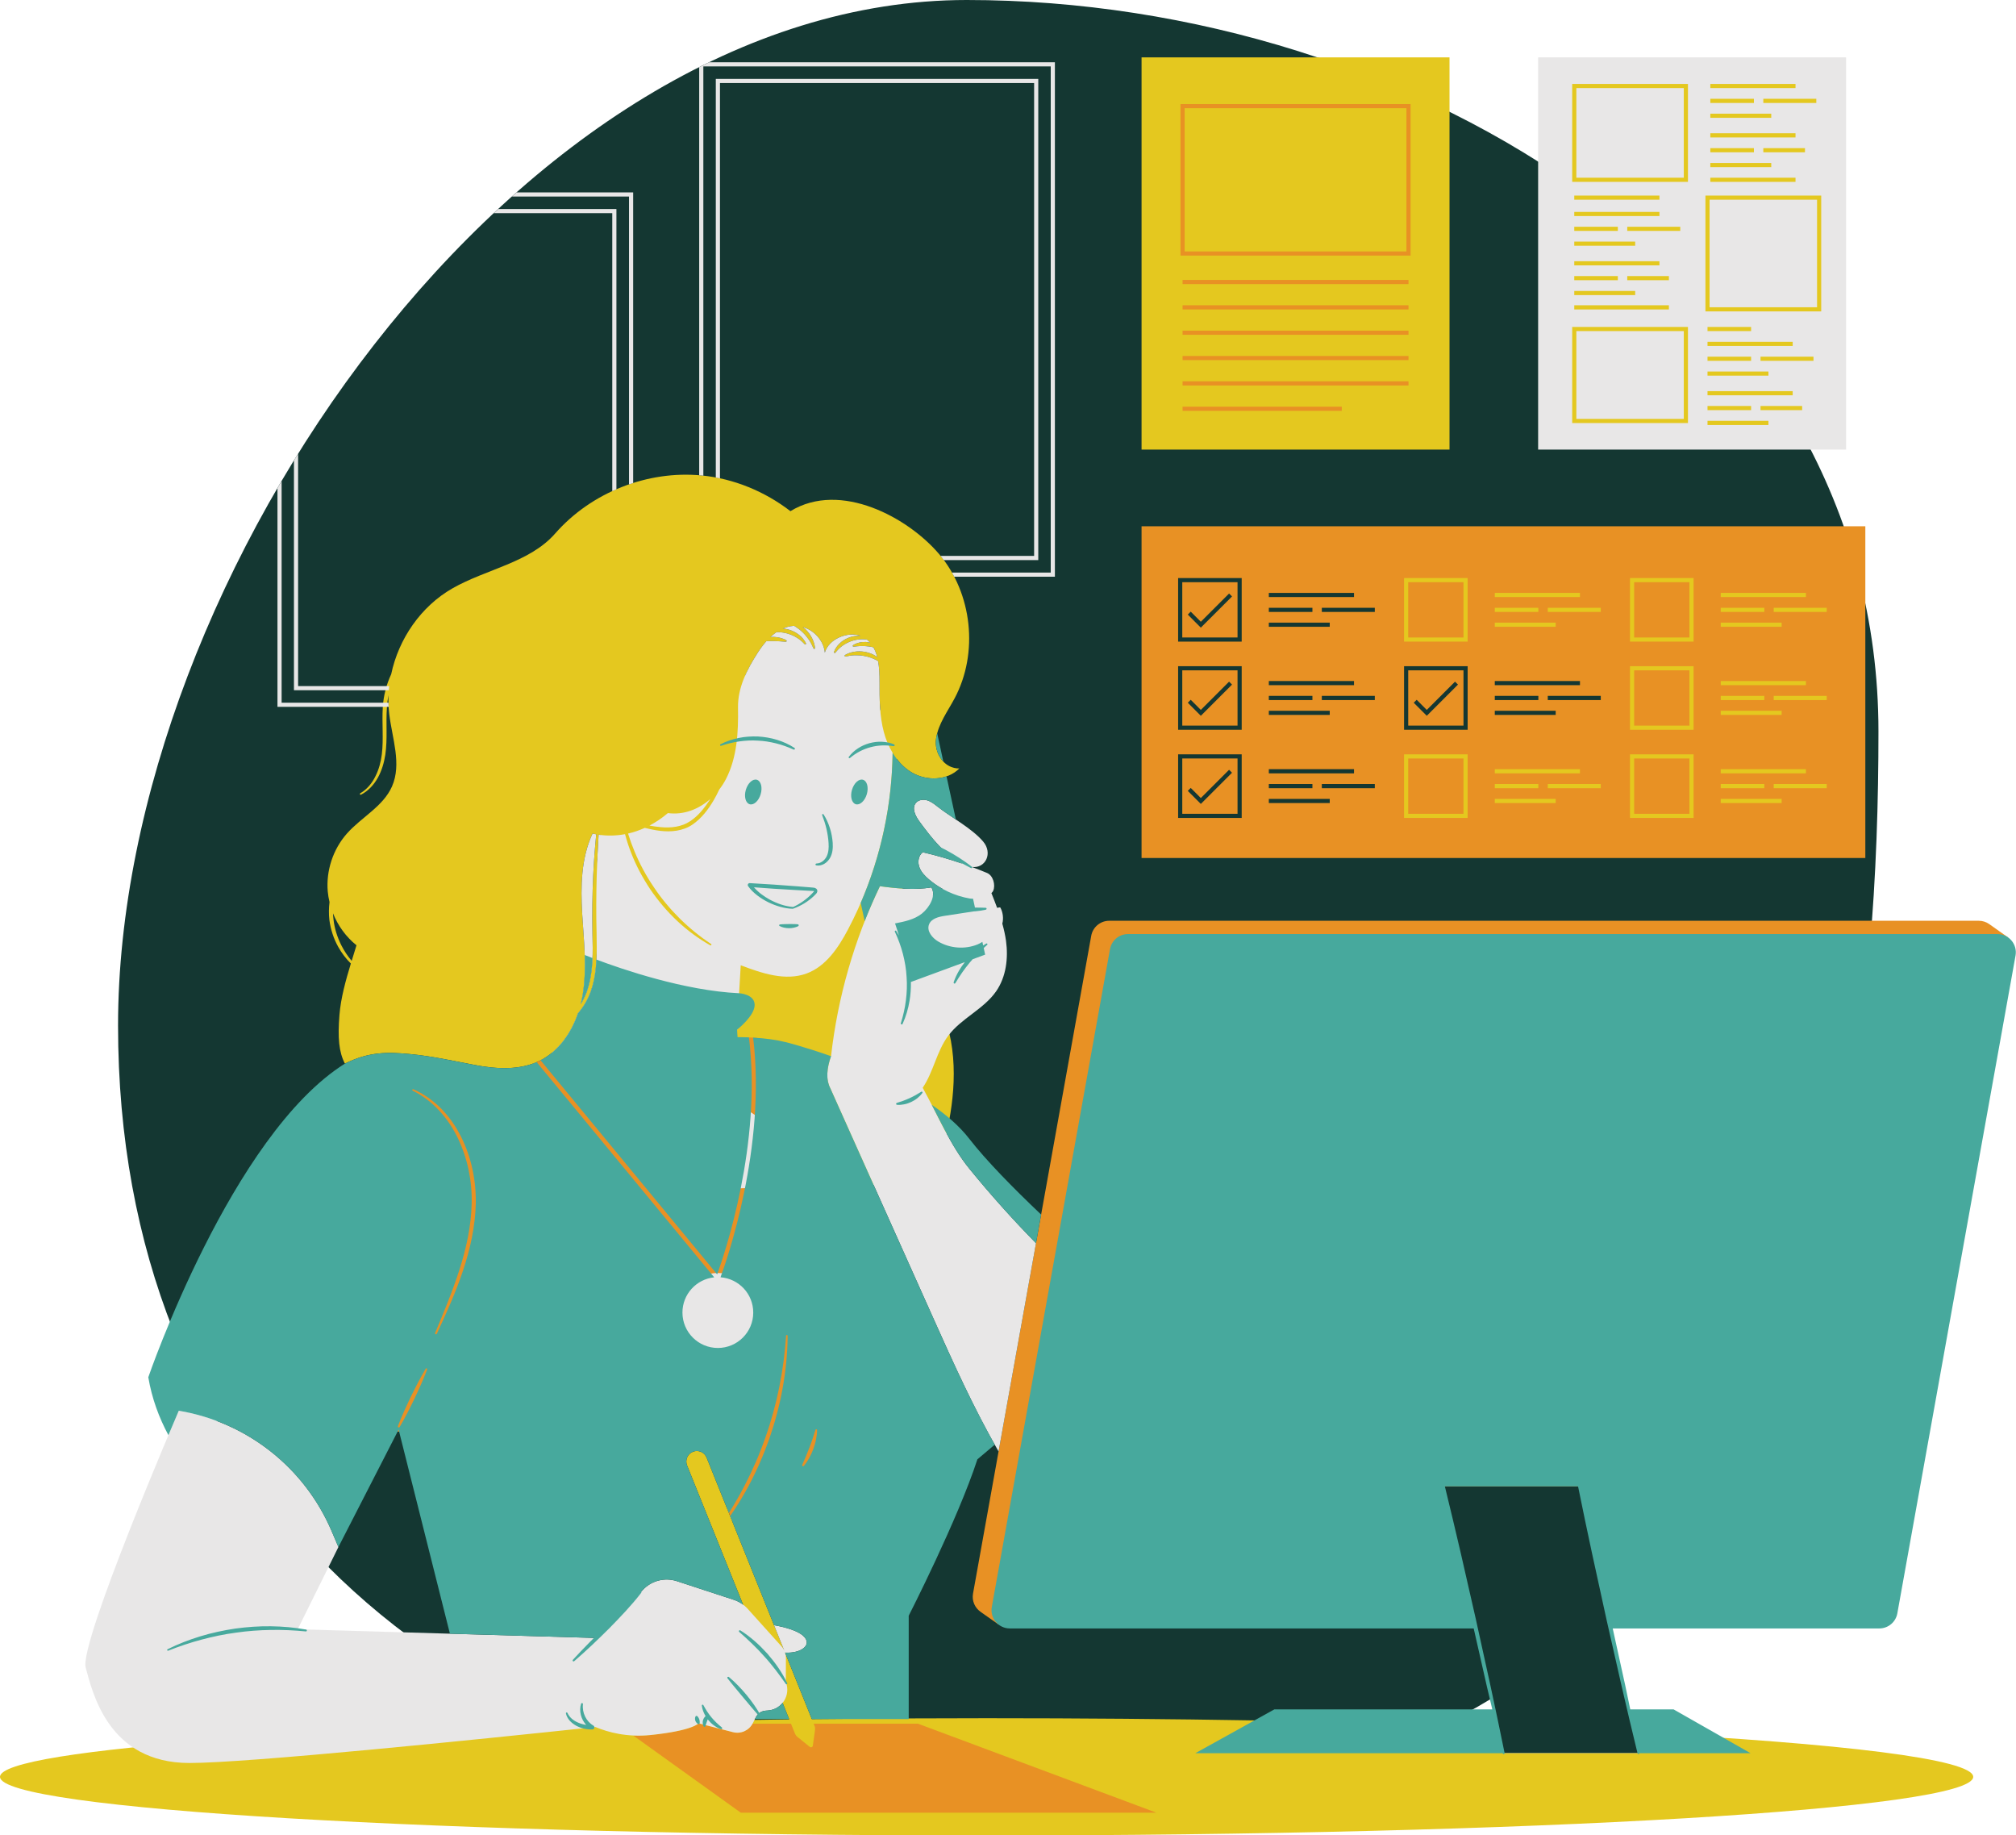 <?xml version="1.0" encoding="UTF-8" standalone="no"?><svg xmlns="http://www.w3.org/2000/svg" xmlns:xlink="http://www.w3.org/1999/xlink" fill="#000000" height="441.7" preserveAspectRatio="xMidYMid meet" version="1" viewBox="0.0 0.0 485.3 441.7" width="485.3" zoomAndPan="magnify"><defs><clipPath id="a"><path d="M 0 13 L 475 13 L 475 441.738 L 0 441.738 Z M 0 13"/></clipPath><clipPath id="b"><path d="M 35 176 L 485.262 176 L 485.262 423 L 35 423 Z M 35 176"/></clipPath></defs><g><g id="change1_1"><path d="M 386.73 387.508 L 394.426 421.938 L 361.969 421.938 L 359.031 408.789 C 323.945 430.047 275.887 440.871 210.145 434.367 C 102.715 423.738 28.418 354.766 28.418 246.812 C 28.418 138.855 124.77 0 232.723 0 C 340.68 0 452.191 68.113 452.191 176.066 C 452.191 242.258 443.855 332.559 386.73 387.508" fill="#143732"/></g><g clip-path="url(#a)" id="change2_1"><path d="M 80.164 219.805 C 80.184 220.305 80.219 220.809 80.285 221.305 C 80.523 223.457 81.195 225.551 82.164 227.492 C 82.84 228.836 83.684 230.094 84.656 231.254 C 85.047 229.98 85.441 228.723 85.816 227.496 C 83.301 225.484 81.355 222.793 80.164 219.805 Z M 140.254 239.492 C 140.129 240.227 139.969 240.961 139.785 241.688 C 140.449 240.609 140.996 239.457 141.398 238.254 C 142.832 233.906 142.73 229.211 142.617 224.574 C 142.547 219.914 142.574 215.242 142.805 210.582 C 142.957 207.312 143.203 204.047 143.527 200.789 C 143.23 200.738 142.934 200.684 142.637 200.617 C 139.871 206.555 139.766 213.359 140.148 219.895 C 140.531 226.434 141.348 233.035 140.254 239.492 Z M 144.098 200.887 C 143.957 203.234 143.844 205.582 143.75 207.93 C 143.949 205.574 144.223 203.234 144.578 200.938 C 144.418 200.918 144.258 200.91 144.098 200.887 Z M 182.473 156.98 C 181.293 158.801 180.199 160.703 179.344 162.684 C 188.109 162.473 198.844 164.938 211.914 170.961 C 211.727 168.676 211.723 166.367 211.727 164.074 C 211.73 162.453 211.676 160.723 211.379 159.098 C 210.93 158.844 210.473 158.609 210 158.426 C 209.32 158.168 208.625 157.961 207.91 157.848 C 207.199 157.719 206.473 157.68 205.746 157.695 C 205.016 157.719 204.285 157.832 203.551 157.996 C 203.445 158.023 203.344 157.957 203.316 157.855 C 203.301 157.77 203.34 157.688 203.406 157.645 C 204.09 157.234 204.867 156.984 205.66 156.855 C 206.457 156.719 207.277 156.738 208.074 156.859 C 208.871 156.996 209.656 157.238 210.367 157.621 C 210.648 157.77 210.91 157.945 211.168 158.129 C 210.949 157.293 210.652 156.504 210.246 155.785 C 210.098 155.75 209.945 155.715 209.797 155.688 C 209.324 155.605 208.855 155.531 208.383 155.504 C 207.91 155.465 207.438 155.473 206.957 155.488 C 206.477 155.508 205.996 155.57 205.492 155.633 C 205.387 155.645 205.285 155.57 205.273 155.465 C 205.262 155.387 205.301 155.316 205.355 155.273 C 205.801 154.973 206.309 154.777 206.836 154.652 C 207.359 154.52 207.906 154.484 208.445 154.508 C 208.793 154.531 209.137 154.594 209.473 154.676 C 209.242 154.406 208.984 154.152 208.703 153.918 C 208.004 153.832 207.309 153.812 206.629 153.902 C 205.91 154 205.207 154.172 204.543 154.449 C 203.871 154.715 203.246 155.082 202.66 155.512 C 202.078 155.949 201.562 156.477 201.102 157.074 C 201.035 157.16 200.914 157.176 200.828 157.113 C 200.762 157.062 200.738 156.969 200.766 156.891 C 201.324 155.363 202.652 154.156 204.16 153.527 C 204.926 153.215 205.742 153.023 206.566 153.02 C 206.777 153.016 206.984 153.023 207.191 153.039 C 204.008 151.891 199.461 153.812 198.555 157.07 C 198.289 154.18 195.992 151.688 193.238 150.891 C 193.465 151.07 193.695 151.246 193.906 151.449 C 194.52 152.059 195.051 152.75 195.441 153.516 C 195.836 154.281 196.113 155.105 196.199 155.949 C 196.207 156.055 196.133 156.148 196.023 156.16 C 195.938 156.168 195.859 156.117 195.828 156.043 C 195.516 155.297 195.152 154.594 194.715 153.945 C 194.27 153.305 193.777 152.699 193.211 152.164 C 192.656 151.625 192.035 151.156 191.375 150.738 C 191.312 150.699 191.246 150.668 191.184 150.633 C 191.086 150.637 190.988 150.633 190.891 150.641 C 190.035 150.711 189.227 150.934 188.461 151.27 C 189.004 151.316 189.543 151.422 190.062 151.582 C 191.727 152.113 193.25 153.262 194.016 154.816 C 194.062 154.91 194.023 155.027 193.93 155.074 C 193.852 155.113 193.758 155.09 193.699 155.031 C 193.148 154.434 192.547 153.918 191.883 153.504 C 191.215 153.094 190.508 152.758 189.762 152.535 C 189.023 152.301 188.25 152.176 187.473 152.137 C 187.277 152.129 187.086 152.148 186.891 152.156 C 186.391 152.5 185.91 152.887 185.457 153.312 C 185.73 153.289 186.004 153.281 186.273 153.285 C 186.797 153.309 187.32 153.367 187.82 153.508 C 188.324 153.637 188.816 153.816 189.27 154.086 C 189.359 154.141 189.391 154.262 189.336 154.355 C 189.297 154.422 189.227 154.453 189.152 154.449 L 187.688 154.34 C 187.203 154.316 186.73 154.285 186.254 154.285 C 185.777 154.273 185.301 154.289 184.82 154.297 L 184.484 154.312 C 183.738 155.148 183.066 156.059 182.473 156.98 Z M 78.898 214.547 C 78.469 209.535 80.176 204.375 83.512 200.609 C 87.008 196.664 92.234 194.098 94.363 189.273 C 96.75 183.859 94.395 177.68 93.695 171.805 C 93.516 170.305 93.465 168.793 93.523 167.289 C 93.328 168.27 93.195 169.262 93.141 170.266 C 92.859 173.988 93.32 177.812 92.75 181.66 C 92.457 183.57 91.898 185.457 90.961 187.168 C 90.016 188.863 88.641 190.367 86.902 191.254 C 86.809 191.305 86.691 191.266 86.645 191.172 C 86.598 191.082 86.633 190.969 86.719 190.918 C 88.332 189.984 89.551 188.504 90.363 186.852 C 91.199 185.203 91.688 183.383 91.914 181.543 C 92.367 177.844 91.914 174.047 92.145 170.199 C 92.316 167.469 93.004 164.758 94.164 162.273 C 95.957 153.746 101.328 145.93 108.918 141.598 C 117.059 136.949 127.473 135.438 133.652 128.387 C 142.309 118.512 155.859 113.152 168.93 114.43 C 176.672 115.188 184.117 118.277 190.277 123.02 C 202.348 115.641 218.656 124.605 226.07 133.352 C 234.059 142.77 235.609 157.137 229.812 168.039 C 228.129 171.215 225.844 174.219 225.336 177.777 C 224.824 181.336 227.34 185.012 230.934 184.941 C 228.074 187.848 223.148 188.008 219.613 185.98 C 218.141 185.137 216.902 183.973 215.867 182.633 C 215.543 197.371 216.164 225.34 224.625 239.039 C 236.43 258.152 223.488 285.977 223.488 285.977 C 223.488 285.977 160.781 284.953 150.516 262.223 C 147.664 255.906 144.637 242.785 143.652 228.086 C 143.645 231.598 143.418 235.148 142.234 238.543 C 141.535 240.492 140.484 242.312 139.129 243.879 C 137.465 248.719 134.41 253.082 129.879 255.305 C 125.137 257.629 119.535 257.301 114.348 256.316 C 109.164 255.332 104.016 254.18 98.758 253.684 C 93.141 253.152 88.82 253.113 83.023 255.973 C 81.582 253.184 81.273 249.809 81.715 244.262 C 82.039 240.203 83.219 235.957 84.461 231.887 C 83.266 230.715 82.242 229.359 81.422 227.887 C 80.309 225.902 79.598 223.691 79.293 221.426 C 79.129 219.984 79.152 218.527 79.324 217.094 C 79.129 216.254 78.973 215.406 78.898 214.547 Z M 410.039 77.684 L 410.039 80.684 L 422.531 80.684 L 422.531 77.684 Z M 410.039 103.285 L 426.703 103.285 L 426.703 100.285 L 410.039 100.285 Z M 422.797 99.707 L 434.82 99.707 L 434.82 96.707 L 422.797 96.707 Z M 410.039 99.707 L 422.531 99.707 L 422.531 96.707 L 410.039 96.707 Z M 410.039 96.133 L 432.543 96.133 L 432.543 93.133 L 410.039 93.133 Z M 410.039 91.414 L 426.703 91.414 L 426.703 88.414 L 410.039 88.414 Z M 437.551 84.84 L 422.797 84.84 L 422.797 87.84 L 437.551 87.84 Z M 410.039 87.84 L 422.531 87.84 L 422.531 84.84 L 410.039 84.84 Z M 410.039 84.262 L 432.543 84.262 L 432.543 81.262 L 410.039 81.262 Z M 377.965 75.473 L 402.746 75.473 L 402.746 72.473 L 377.965 72.473 Z M 400.469 46.07 L 377.965 46.07 L 377.965 49.07 L 400.469 49.07 Z M 377.965 72.02 L 394.629 72.02 L 394.629 69.02 L 377.965 69.02 Z M 402.746 65.441 L 390.719 65.441 L 390.719 68.441 L 402.746 68.441 Z M 377.965 68.441 L 390.453 68.441 L 390.453 65.441 L 377.965 65.441 Z M 377.965 64.863 L 400.469 64.863 L 400.469 61.863 L 377.965 61.863 Z M 377.965 60.148 L 394.629 60.148 L 394.629 57.148 L 377.965 57.148 Z M 405.477 53.57 L 390.719 53.57 L 390.719 56.57 L 405.477 56.57 Z M 377.965 56.57 L 390.453 56.57 L 390.453 53.57 L 377.965 53.57 Z M 377.965 52.996 L 400.469 52.996 L 400.469 49.996 L 377.965 49.996 Z M 433.223 41.773 L 410.719 41.773 L 410.719 44.773 L 433.223 44.773 Z M 427.383 38.227 L 410.719 38.227 L 410.719 41.227 L 427.383 41.227 Z M 423.473 37.648 L 435.5 37.648 L 435.5 34.648 L 423.473 34.648 Z M 423.211 34.648 L 410.719 34.648 L 410.719 37.648 L 423.211 37.648 Z M 433.223 31.074 L 410.719 31.074 L 410.719 34.074 L 433.223 34.074 Z M 427.383 26.355 L 410.719 26.355 L 410.719 29.355 L 427.383 29.355 Z M 423.473 25.777 L 438.23 25.777 L 438.23 22.777 L 423.473 22.777 Z M 423.211 22.777 L 410.719 22.777 L 410.719 25.777 L 423.211 25.777 Z M 433.223 19.203 L 410.719 19.203 L 410.719 22.203 L 433.223 22.203 Z M 436.41 49.07 L 412.539 49.07 L 412.539 72.941 L 436.41 72.941 Z M 439.41 75.941 L 409.539 75.941 L 409.539 46.07 L 439.41 46.07 Z M 404.332 80.684 L 380.465 80.684 L 380.465 99.812 L 404.332 99.812 Z M 407.332 102.812 L 377.465 102.812 L 377.465 77.684 L 407.332 77.684 Z M 404.332 22.203 L 380.465 22.203 L 380.465 41.773 L 404.332 41.773 Z M 407.332 44.773 L 377.465 44.773 L 377.465 19.203 L 407.332 19.203 Z M 429.887 191.27 L 413.223 191.27 L 413.223 194.27 L 429.887 194.27 Z M 440.734 187.691 L 425.977 187.691 L 425.977 190.691 L 440.734 190.691 Z M 413.223 190.691 L 425.711 190.691 L 425.711 187.691 L 413.223 187.691 Z M 435.727 184.117 L 413.223 184.117 L 413.223 187.117 L 435.727 187.117 Z M 413.223 173.059 L 429.887 173.059 L 429.887 170.059 L 413.223 170.059 Z M 440.734 166.48 L 425.977 166.48 L 425.977 169.48 L 440.734 169.48 Z M 413.223 169.48 L 425.711 169.48 L 425.711 166.48 L 413.223 166.48 Z M 435.727 162.902 L 413.223 162.902 L 413.223 165.902 L 435.727 165.902 Z M 413.223 151.844 L 429.887 151.844 L 429.887 148.844 L 413.223 148.844 Z M 440.734 145.27 L 425.977 145.27 L 425.977 148.27 L 440.734 148.27 Z M 413.223 148.27 L 425.711 148.27 L 425.711 145.27 L 413.223 145.27 Z M 435.727 141.691 L 413.223 141.691 L 413.223 144.691 L 435.727 144.691 Z M 394.383 194.848 L 405.688 194.848 L 405.688 183.539 L 394.383 183.539 Z M 391.383 180.539 L 408.688 180.539 L 408.688 197.848 L 391.383 197.848 Z M 405.688 162.328 L 394.383 162.328 L 394.383 173.633 L 405.688 173.633 Z M 408.688 176.633 L 391.383 176.633 L 391.383 159.328 L 408.688 159.328 Z M 405.688 141.117 L 394.383 141.117 L 394.383 152.422 L 405.688 152.422 Z M 408.688 155.422 L 391.383 155.422 L 391.383 138.117 L 408.688 138.117 Z M 375.492 191.27 L 358.832 191.27 L 358.832 194.27 L 375.492 194.27 Z M 371.586 190.691 L 386.344 190.691 L 386.344 187.691 L 371.586 187.691 Z M 371.32 187.691 L 358.832 187.691 L 358.832 190.691 L 371.32 190.691 Z M 381.336 184.117 L 358.832 184.117 L 358.832 187.117 L 381.336 187.117 Z M 375.492 148.844 L 358.832 148.844 L 358.832 151.844 L 375.492 151.844 Z M 371.586 148.27 L 386.344 148.27 L 386.344 145.27 L 371.586 145.27 Z M 371.32 145.27 L 358.832 145.27 L 358.832 148.27 L 371.32 148.27 Z M 381.336 141.691 L 358.832 141.691 L 358.832 144.691 L 381.336 144.691 Z M 339.992 194.848 L 351.297 194.848 L 351.297 183.539 L 339.992 183.539 Z M 336.992 180.539 L 354.297 180.539 L 354.297 197.848 L 336.992 197.848 Z M 351.297 141.117 L 339.992 141.117 L 339.992 152.422 L 351.297 152.422 Z M 354.297 155.422 L 336.992 155.422 L 336.992 138.117 L 354.297 138.117 Z M 348.934 13.809 L 274.801 13.809 L 274.801 108.207 L 348.934 108.207 Z M 475 427.629 C 475 435.422 368.668 441.738 237.5 441.738 C 106.332 441.738 0 435.422 0 427.629 C 0 420.801 81.59 415.105 189.988 413.797 L 165.391 352.672 C 164.875 351.371 165.512 349.898 166.812 349.383 C 168.113 348.867 169.586 349.504 170.102 350.805 L 195.426 413.734 C 209.082 413.59 223.141 413.516 237.5 413.516 C 282.543 413.516 324.656 414.262 360.543 415.555 L 361.969 421.938 L 394.426 421.938 L 393.316 416.977 C 443.359 419.562 475 423.375 475 427.629" fill="#e4c81f"/></g><g id="change3_1"><path d="M 284.672 98.871 L 323 98.871 L 323 97.871 L 284.672 97.871 Z M 339.062 91.773 L 284.672 91.773 L 284.672 92.773 L 339.062 92.773 Z M 339.062 85.672 L 284.672 85.672 L 284.672 86.672 L 339.062 86.672 Z M 339.062 79.574 L 284.672 79.574 L 284.672 80.574 L 339.062 80.574 Z M 339.062 73.473 L 284.672 73.473 L 284.672 74.473 L 339.062 74.473 Z M 339.062 67.371 L 284.672 67.371 L 284.672 68.371 L 339.062 68.371 Z M 338.562 26.039 L 285.172 26.039 L 285.172 60.508 L 338.562 60.508 Z M 339.562 61.508 L 284.172 61.508 L 284.172 25.039 L 339.562 25.039 Z M 352.297 140.117 L 338.992 140.117 L 338.992 153.422 L 352.297 153.422 Z M 296.578 164.758 L 295.871 164.051 L 289.07 170.852 L 286.637 168.414 L 285.93 169.121 L 289.07 172.266 Z M 297.906 174.633 L 284.602 174.633 L 284.602 161.328 L 297.906 161.328 Z M 439.734 146.27 L 426.977 146.27 L 426.977 147.27 L 439.734 147.27 Z M 439.734 167.48 L 426.977 167.48 L 426.977 168.48 L 439.734 168.48 Z M 439.734 188.691 L 426.977 188.691 L 426.977 189.691 L 439.734 189.691 Z M 428.887 192.27 L 414.223 192.27 L 414.223 193.27 L 428.887 193.27 Z M 407.688 139.117 L 392.383 139.117 L 392.383 154.422 L 407.688 154.422 Z M 407.688 160.328 L 392.383 160.328 L 392.383 175.633 L 407.688 175.633 Z M 407.688 181.539 L 392.383 181.539 L 392.383 196.848 L 407.688 196.848 Z M 385.344 146.27 L 372.586 146.27 L 372.586 147.27 L 385.344 147.27 Z M 385.344 167.48 L 372.586 167.48 L 372.586 168.48 L 385.344 168.48 Z M 385.344 188.691 L 372.586 188.691 L 372.586 189.691 L 385.344 189.691 Z M 374.492 192.27 L 359.832 192.27 L 359.832 193.27 L 374.492 193.27 Z M 353.297 139.117 L 337.992 139.117 L 337.992 154.422 L 353.297 154.422 Z M 353.297 160.328 L 337.992 160.328 L 337.992 175.633 L 353.297 175.633 Z M 353.297 181.539 L 337.992 181.539 L 337.992 196.848 L 353.297 196.848 Z M 330.949 146.27 L 318.195 146.27 L 318.195 147.27 L 330.949 147.27 Z M 330.949 167.48 L 318.195 167.48 L 318.195 168.48 L 330.949 168.48 Z M 330.949 188.691 L 318.195 188.691 L 318.195 189.691 L 330.949 189.691 Z M 320.102 192.27 L 305.438 192.27 L 305.438 193.27 L 320.102 193.27 Z M 298.906 139.117 L 283.602 139.117 L 283.602 154.422 L 298.906 154.422 Z M 298.906 160.328 L 283.602 160.328 L 283.602 175.633 L 298.906 175.633 Z M 298.906 181.539 L 283.602 181.539 L 283.602 196.848 L 298.906 196.848 Z M 305.438 189.691 L 315.93 189.691 L 315.93 188.691 L 305.438 188.691 Z M 305.438 186.117 L 325.945 186.117 L 325.945 185.117 L 305.438 185.117 Z M 305.438 172.059 L 320.102 172.059 L 320.102 171.059 L 305.438 171.059 Z M 305.438 168.48 L 315.93 168.48 L 315.93 167.48 L 305.438 167.48 Z M 305.438 164.902 L 325.945 164.902 L 325.945 163.902 L 305.438 163.902 Z M 305.438 150.844 L 320.102 150.844 L 320.102 149.844 L 305.438 149.844 Z M 305.438 147.27 L 315.93 147.27 L 315.93 146.27 L 305.438 146.27 Z M 305.438 143.691 L 325.945 143.691 L 325.945 142.691 L 305.438 142.691 Z M 359.832 189.691 L 370.32 189.691 L 370.32 188.691 L 359.832 188.691 Z M 359.832 186.117 L 380.336 186.117 L 380.336 185.117 L 359.832 185.117 Z M 359.832 172.059 L 374.492 172.059 L 374.492 171.059 L 359.832 171.059 Z M 359.832 168.48 L 370.32 168.48 L 370.32 167.48 L 359.832 167.48 Z M 359.832 164.902 L 380.336 164.902 L 380.336 163.902 L 359.832 163.902 Z M 359.832 150.844 L 374.492 150.844 L 374.492 149.844 L 359.832 149.844 Z M 359.832 147.27 L 370.32 147.27 L 370.32 146.27 L 359.832 146.27 Z M 359.832 143.691 L 380.336 143.691 L 380.336 142.691 L 359.832 142.691 Z M 414.223 189.691 L 424.711 189.691 L 424.711 188.691 L 414.223 188.691 Z M 414.223 186.117 L 434.727 186.117 L 434.727 185.117 L 414.223 185.117 Z M 414.223 172.059 L 428.887 172.059 L 428.887 171.059 L 414.223 171.059 Z M 414.223 168.48 L 424.711 168.48 L 424.711 167.48 L 414.223 167.48 Z M 414.223 164.902 L 434.727 164.902 L 434.727 163.902 L 414.223 163.902 Z M 414.223 150.844 L 428.887 150.844 L 428.887 149.844 L 414.223 149.844 Z M 414.223 147.27 L 424.711 147.27 L 424.711 146.27 L 414.223 146.27 Z M 414.223 143.691 L 434.727 143.691 L 434.727 142.691 L 414.223 142.691 Z M 449.031 206.492 L 274.801 206.492 L 274.801 126.652 L 449.031 126.652 Z M 296.578 185.969 L 295.871 185.262 L 289.07 192.062 L 286.637 189.629 L 285.93 190.336 L 289.07 193.477 Z M 297.906 195.848 L 284.602 195.848 L 284.602 182.539 L 297.906 182.539 Z M 352.297 182.539 L 338.992 182.539 L 338.992 195.848 L 352.297 195.848 Z M 350.969 164.758 L 350.262 164.051 L 343.461 170.852 L 341.027 168.414 L 340.32 169.121 L 343.461 172.266 Z M 352.297 174.633 L 338.992 174.633 L 338.992 161.328 L 352.297 161.328 Z M 406.688 182.539 L 393.383 182.539 L 393.383 195.848 L 406.688 195.848 Z M 406.688 161.328 L 393.383 161.328 L 393.383 174.633 L 406.688 174.633 Z M 406.688 140.117 L 393.383 140.117 L 393.383 153.422 L 406.688 153.422 Z M 296.578 143.547 L 295.871 142.84 L 289.07 149.637 L 286.637 147.203 L 285.93 147.91 L 289.07 151.051 Z M 297.906 153.422 L 284.602 153.422 L 284.602 140.117 L 297.906 140.117 Z M 479.055 222.535 C 478.98 222.48 478.906 222.43 478.828 222.379 L 478.828 222.375 C 478.125 221.891 477.27 221.598 476.336 221.598 L 267.02 221.598 C 264.887 221.598 263.062 223.121 262.684 225.219 L 234.23 383.527 C 233.91 385.316 234.715 387.004 236.094 387.945 L 240.305 390.918 L 243.555 388.711 L 354.543 388.711 L 347.621 357.73 L 380.074 357.73 L 386.996 388.711 L 447.883 388.711 C 450.012 388.711 451.84 387.184 452.215 385.086 L 480.523 227.59 L 483.414 225.621 Z M 193.316 353.875 C 193.68 353.875 194.023 353.715 194.254 353.441 C 194.75 352.859 195.203 352.195 195.676 351.355 C 196.047 350.703 196.391 349.961 196.723 349.078 C 197.047 348.18 197.262 347.418 197.402 346.688 C 197.59 345.758 197.684 344.938 197.688 344.176 C 197.691 343.656 197.363 343.195 196.863 343.031 L 196.652 342.977 L 196.496 342.977 C 195.977 342.977 195.52 343.309 195.359 343.801 L 194.664 345.941 L 194.512 346.375 C 194.32 346.93 194.129 347.48 193.91 348.039 C 193.699 348.602 193.473 349.156 193.242 349.711 L 193.094 350.074 L 192.188 352.168 C 191.977 352.668 192.113 353.238 192.527 353.586 C 192.75 353.773 193.027 353.875 193.316 353.875 Z M 176.211 365.984 L 176.586 365.441 C 178.203 363.094 179.668 360.715 180.934 358.371 C 182.895 354.754 184.637 350.809 186.121 346.641 C 187.57 342.43 188.672 338.258 189.387 334.246 C 190.148 330.051 190.559 325.758 190.609 321.496 C 190.613 320.859 190.125 320.336 189.418 320.293 C 188.789 320.293 188.27 320.781 188.23 321.406 C 187.973 325.477 187.422 329.617 186.594 333.711 C 185.73 337.93 184.621 341.945 183.289 345.656 C 181.988 349.41 180.34 353.234 178.383 357.023 C 177.371 358.973 176.238 360.977 175 362.98 L 175.465 364.133 C 175.555 364.336 175.762 364.875 175.762 364.875 C 176.055 365.535 176.211 365.984 176.211 365.984 Z M 103.262 328.48 C 103.074 328.367 102.863 328.309 102.645 328.309 C 102.23 328.309 101.84 328.527 101.625 328.883 C 100.984 329.945 100.402 331.02 99.723 332.297 C 99.328 333.039 98.957 333.789 98.582 334.543 C 98.383 334.945 98.184 335.348 97.965 335.777 L 97.457 336.863 C 97.078 337.668 96.699 338.473 96.34 339.289 C 95.844 340.426 95.316 341.637 94.844 342.902 C 94.641 343.457 94.859 344.082 95.363 344.383 C 95.555 344.496 95.773 344.559 95.996 344.559 C 96.426 344.559 96.828 344.328 97.047 343.965 C 97.746 342.797 98.391 341.586 98.941 340.535 C 99.348 339.75 99.742 338.953 100.133 338.16 L 100.68 337.047 C 100.867 336.637 101.059 336.223 101.25 335.812 C 101.602 335.055 101.953 334.297 102.285 333.531 C 102.863 332.203 103.336 331.078 103.766 329.914 C 103.961 329.379 103.75 328.773 103.262 328.48 Z M 106.977 266.168 C 104.887 264.043 102.512 262.383 99.914 261.234 L 99.645 261.137 L 99.434 261.137 C 98.98 261.137 98.559 261.398 98.363 261.805 C 98.223 262.09 98.203 262.414 98.309 262.715 C 98.414 263.016 98.629 263.258 98.914 263.398 C 103.258 265.504 106.969 269.426 109.359 274.434 C 111.578 279.098 112.68 284.352 112.539 289.645 C 112.445 294.336 111.5 299.445 109.648 305.266 C 108.027 310.352 105.914 315.406 103.875 320.297 L 103.82 320.426 C 103.566 321.035 103.84 321.73 104.441 322.008 L 104.734 322.121 L 104.953 322.121 C 105.43 322.121 105.863 321.844 106.066 321.41 C 108.297 316.602 110.621 311.461 112.391 306.16 C 114.371 300.254 115.398 294.871 115.535 289.703 C 115.633 283.836 114.383 278.121 111.91 273.184 C 110.562 270.504 108.902 268.145 106.977 266.168 Z M 172.805 309.188 L 172.961 309.184 L 173.039 309.172 C 173.562 309.086 174.008 308.73 174.199 308.234 C 174.316 307.938 185.742 278.32 182.312 249.785 L 181.297 249.719 L 179.297 249.629 L 179.285 249.73 L 179.305 249.867 C 182.172 273.031 174.906 297.031 172.281 304.699 L 131.012 254.684 C 130.645 254.902 130.266 255.113 129.879 255.305 C 129.332 255.57 128.773 255.801 128.207 256 L 171.648 308.645 C 171.934 308.988 172.355 309.188 172.805 309.188 Z M 220.988 414.836 L 278.355 436.246 L 178.316 436.246 L 152.414 417.664 C 153.734 417.73 155.129 417.715 156.605 417.562 C 165.438 416.648 167.621 415.211 168.059 414.836 L 168.527 414.836 L 176.453 416.875 C 178.305 417.352 180.234 416.5 181.148 414.836 L 190.406 414.836 L 191.355 417.188 C 191.488 417.52 191.703 417.812 191.98 418.035 L 194.93 420.414 C 195.207 420.637 195.621 420.473 195.672 420.121 L 196.191 416.363 C 196.238 416.012 196.195 415.652 196.066 415.32 L 195.867 414.836 L 220.988 414.836" fill="#e89124"/></g><g id="change4_1"><path d="M 233.328 281.246 C 228.777 275.656 225.785 268.426 222.117 261.785 C 224.719 257.953 225.469 253.023 228.246 249.289 C 231.406 245.047 236.824 242.891 239.824 238.531 C 242.203 235.074 242.742 230.613 242.176 226.453 C 241.98 225.043 241.664 223.656 241.281 222.289 C 241.625 221.031 241.414 219.422 240.766 218.363 C 240.52 218.398 240.273 218.438 240.027 218.477 C 239.594 217.289 239.129 216.109 238.656 214.938 C 238.848 214.766 238.996 214.582 239.086 214.383 C 239.703 212.961 239.047 210.699 237.617 210.098 C 236.406 209.59 235.188 209.109 233.957 208.652 C 237.301 209.035 239.031 205.297 236.66 202.52 C 233.93 199.316 228.984 196.734 225.656 194.105 C 224.891 193.496 224.102 192.879 223.164 192.605 C 222.227 192.336 221.094 192.488 220.473 193.242 C 219.398 194.531 220.398 196.445 221.395 197.793 C 224.281 201.703 227.395 205.758 231.723 207.871 C 228.574 206.789 225.379 205.855 222.133 205.109 C 221.109 205.883 220.867 207.398 221.281 208.613 C 221.691 209.832 222.621 210.801 223.602 211.633 C 224.645 212.523 225.781 213.305 226.984 213.969 C 226.934 213.992 226.879 214.016 226.828 214.047 C 226.02 214.512 225.27 215.062 224.574 215.68 C 224.691 214.938 224.609 214.211 224.227 213.574 C 220.098 214.246 215.957 213.848 211.816 213.281 C 205.648 226.129 201.656 240.016 200.055 254.176 C 199.035 257.035 198.711 259.887 199.992 262.137 C 199.988 262.137 199.98 262.137 199.977 262.137 C 208.207 280.504 216.434 298.871 224.664 317.238 C 229.531 328.113 234.434 339.012 240.379 349.32 L 249.391 299.195 C 243.762 293.465 238.398 287.473 233.328 281.246 Z M 405.332 79.684 L 379.465 79.684 L 379.465 100.812 L 405.332 100.812 Z M 438.41 47.07 L 410.539 47.07 L 410.539 74.941 L 438.41 74.941 Z M 436.551 85.84 L 423.797 85.84 L 423.797 86.84 L 436.551 86.84 Z M 433.82 97.707 L 423.797 97.707 L 423.797 98.707 L 433.82 98.707 Z M 411.039 97.707 L 411.039 98.707 L 421.531 98.707 L 421.531 97.707 Z M 411.039 94.133 L 411.039 95.133 L 431.543 95.133 L 431.543 94.133 Z M 411.039 89.414 L 411.039 90.414 L 425.703 90.414 L 425.703 89.414 Z M 411.039 85.84 L 411.039 86.84 L 421.531 86.84 L 421.531 85.84 Z M 421.531 79.684 L 421.531 78.684 L 411.039 78.684 L 411.039 79.684 Z M 411.039 82.262 L 411.039 83.262 L 431.543 83.262 L 431.543 82.262 Z M 425.703 101.285 L 411.039 101.285 L 411.039 102.285 L 425.703 102.285 Z M 406.332 20.203 L 378.465 20.203 L 378.465 43.773 L 406.332 43.773 Z M 378.965 73.473 L 378.965 74.473 L 401.746 74.473 L 401.746 73.473 Z M 378.965 70.02 L 378.965 71.02 L 393.629 71.02 L 393.629 70.02 Z M 378.965 66.441 L 378.965 67.441 L 389.453 67.441 L 389.453 66.441 Z M 391.719 66.441 L 391.719 67.441 L 401.746 67.441 L 401.746 66.441 Z M 378.965 62.863 L 378.965 63.863 L 399.469 63.863 L 399.469 62.863 Z M 378.965 58.148 L 378.965 59.148 L 393.629 59.148 L 393.629 58.148 Z M 378.965 54.57 L 378.965 55.57 L 389.453 55.57 L 389.453 54.57 Z M 378.965 50.996 L 378.965 51.996 L 399.469 51.996 L 399.469 50.996 Z M 391.719 54.57 L 391.719 55.57 L 404.477 55.57 L 404.477 54.57 Z M 399.469 47.07 L 378.965 47.07 L 378.965 48.07 L 399.469 48.07 Z M 406.332 78.684 L 378.465 78.684 L 378.465 101.812 L 406.332 101.812 Z M 411.719 43.773 L 432.223 43.773 L 432.223 42.773 L 411.719 42.773 Z M 411.719 40.227 L 426.383 40.227 L 426.383 39.227 L 411.719 39.227 Z M 411.719 36.648 L 422.211 36.648 L 422.211 35.648 L 411.719 35.648 Z M 424.473 35.648 L 424.473 36.648 L 434.5 36.648 L 434.5 35.648 Z M 411.719 33.074 L 432.223 33.074 L 432.223 32.074 L 411.719 32.074 Z M 411.719 28.355 L 426.383 28.355 L 426.383 27.355 L 411.719 27.355 Z M 411.719 24.777 L 422.211 24.777 L 422.211 23.777 L 411.719 23.777 Z M 424.473 23.777 L 424.473 24.777 L 437.23 24.777 L 437.23 23.777 Z M 411.719 21.203 L 432.223 21.203 L 432.223 20.203 L 411.719 20.203 Z M 444.398 13.809 L 444.398 108.207 L 370.266 108.207 L 370.266 13.809 Z M 437.41 48.07 L 411.539 48.07 L 411.539 73.941 L 437.41 73.941 Z M 405.332 21.203 L 379.465 21.203 L 379.465 42.773 L 405.332 42.773 Z M 186.328 391.125 L 188.789 397.238 C 188.617 396.883 188.414 396.539 188.145 396.242 L 180.023 387.227 C 179.105 386.207 177.934 385.441 176.629 385.016 L 162.938 380.531 C 160.023 379.578 156.82 380.402 154.734 382.648 L 143.977 394.219 L 71.664 392.105 L 81.465 372.316 L 79.82 368.461 C 73.293 353.176 59.43 342.266 43.039 339.512 C 43.039 339.512 19.004 395.363 20.633 401.336 C 22.262 407.309 26.062 424.293 45.605 424.293 C 59.684 424.293 114.051 418.742 143.348 415.637 C 146.309 416.879 150.906 418.148 156.605 417.562 C 166.836 416.504 168.156 414.738 168.156 414.738 L 176.453 416.875 C 178.352 417.363 180.332 416.465 181.219 414.719 L 181.965 413.258 C 182.422 412.359 183.316 411.766 184.324 411.699 L 184.828 411.664 C 188.227 411.441 190.418 407.973 189.164 404.809 L 189.191 398.988 C 189.195 398.551 189.113 398.125 188.98 397.719 L 188.984 397.73 C 192.77 397.969 195.719 395.875 193.379 393.719 C 191.945 392.402 188.93 391.598 186.328 391.125 Z M 182.324 315.887 C 182.324 310.637 178.055 306.367 172.805 306.367 C 167.555 306.367 163.281 310.637 163.281 315.887 C 163.281 321.137 167.555 325.406 172.805 325.406 C 178.055 325.406 182.324 321.137 182.324 315.887 Z M 143.527 200.789 C 143.23 200.738 142.934 200.684 142.637 200.617 C 139.871 206.555 139.766 213.359 140.148 219.895 C 140.531 226.434 141.348 233.035 140.254 239.492 C 140.129 240.227 139.969 240.961 139.785 241.688 C 140.449 240.609 140.996 239.457 141.398 238.254 C 142.832 233.906 142.73 229.211 142.617 224.574 C 142.547 219.914 142.574 215.242 142.805 210.582 C 142.957 207.312 143.203 204.047 143.527 200.789 Z M 166.105 197.656 C 168.133 196.352 169.664 194.34 171.016 192.277 C 168.191 194.766 164.547 196.195 160.777 195.68 C 159.398 196.863 157.906 197.871 156.34 198.691 C 157.23 198.848 158.121 198.988 159.016 199.062 C 161.504 199.301 164.066 199.016 166.105 197.656 Z M 214.875 181.18 C 213.941 179.645 213.234 177.953 212.773 176.223 C 211.719 172.285 211.719 168.152 211.727 164.074 C 211.73 162.453 211.676 160.723 211.379 159.098 C 210.93 158.844 210.473 158.609 210 158.426 C 209.32 158.168 208.625 157.961 207.91 157.848 C 207.199 157.719 206.473 157.68 205.746 157.695 C 205.016 157.719 204.285 157.832 203.551 157.996 C 203.445 158.023 203.344 157.957 203.316 157.855 C 203.301 157.77 203.34 157.688 203.406 157.645 C 204.09 157.234 204.867 156.984 205.66 156.855 C 206.457 156.719 207.277 156.738 208.074 156.859 C 208.871 156.996 209.656 157.238 210.367 157.621 C 210.648 157.77 210.91 157.945 211.168 158.129 C 210.949 157.293 210.652 156.504 210.246 155.785 C 210.098 155.75 209.945 155.715 209.797 155.688 C 209.324 155.605 208.855 155.531 208.383 155.504 C 207.91 155.465 207.438 155.473 206.957 155.488 C 206.477 155.508 205.996 155.57 205.492 155.633 C 205.387 155.645 205.285 155.57 205.273 155.465 C 205.262 155.387 205.301 155.316 205.355 155.273 C 205.801 154.973 206.309 154.777 206.836 154.652 C 207.359 154.52 207.906 154.484 208.445 154.508 C 208.793 154.531 209.137 154.594 209.473 154.676 C 209.242 154.406 208.984 154.152 208.703 153.918 C 208.004 153.832 207.309 153.812 206.629 153.902 C 205.91 154 205.207 154.172 204.543 154.449 C 203.871 154.715 203.246 155.082 202.66 155.512 C 202.078 155.949 201.562 156.477 201.102 157.074 C 201.035 157.16 200.914 157.176 200.828 157.113 C 200.762 157.062 200.738 156.969 200.766 156.891 C 201.324 155.363 202.652 154.156 204.16 153.527 C 204.926 153.215 205.742 153.023 206.566 153.02 C 206.777 153.016 206.984 153.023 207.191 153.039 C 204.008 151.891 199.461 153.812 198.555 157.07 C 198.289 154.18 195.992 151.688 193.238 150.891 C 193.465 151.07 193.695 151.246 193.906 151.449 C 194.52 152.059 195.051 152.75 195.441 153.516 C 195.836 154.281 196.113 155.105 196.199 155.949 C 196.207 156.055 196.133 156.148 196.023 156.16 C 195.938 156.168 195.859 156.117 195.828 156.043 C 195.516 155.297 195.152 154.594 194.715 153.945 C 194.27 153.305 193.777 152.699 193.211 152.164 C 192.656 151.625 192.035 151.156 191.375 150.738 C 191.312 150.699 191.246 150.668 191.184 150.633 C 191.086 150.637 190.988 150.633 190.891 150.641 C 190.035 150.711 189.227 150.934 188.461 151.27 C 189.004 151.316 189.543 151.422 190.062 151.582 C 191.727 152.113 193.25 153.262 194.016 154.816 C 194.062 154.91 194.023 155.027 193.93 155.074 C 193.852 155.113 193.758 155.09 193.699 155.031 C 193.148 154.434 192.547 153.918 191.883 153.504 C 191.215 153.094 190.508 152.758 189.762 152.535 C 189.023 152.301 188.25 152.176 187.473 152.137 C 187.277 152.129 187.086 152.148 186.891 152.156 C 186.391 152.5 185.91 152.887 185.457 153.312 C 185.73 153.289 186.004 153.281 186.273 153.285 C 186.797 153.309 187.32 153.367 187.82 153.508 C 188.324 153.637 188.816 153.816 189.27 154.086 C 189.359 154.141 189.391 154.262 189.336 154.355 C 189.297 154.422 189.227 154.453 189.152 154.449 L 187.688 154.34 C 187.203 154.316 186.73 154.285 186.254 154.285 C 185.777 154.273 185.301 154.289 184.82 154.297 L 184.484 154.312 C 183.738 155.148 183.066 156.059 182.473 156.98 C 179.852 161.027 177.574 165.477 177.656 170.301 C 177.758 176.16 177.449 182.242 174.773 187.457 C 174.316 188.355 173.766 189.203 173.152 190 C 172.738 190.875 172.301 191.738 171.809 192.578 C 170.496 194.812 168.883 196.961 166.645 198.484 C 164.359 200.02 161.496 200.266 158.926 199.957 C 157.66 199.805 156.426 199.547 155.211 199.242 C 153.91 199.832 152.562 200.297 151.184 200.609 C 151.637 202.062 152.152 203.492 152.738 204.895 C 153.996 207.902 155.535 210.789 157.371 213.48 C 159.168 216.195 161.273 218.707 163.582 221.008 C 165.898 223.301 168.438 225.379 171.176 227.18 C 171.266 227.238 171.289 227.355 171.23 227.445 C 171.176 227.527 171.066 227.555 170.977 227.504 C 168.102 225.875 165.414 223.891 162.996 221.613 C 160.57 219.344 158.426 216.781 156.543 214.039 C 154.699 211.273 153.121 208.324 151.918 205.227 C 151.348 203.766 150.863 202.27 150.461 200.754 C 148.383 201.145 146.246 201.203 144.098 200.887 C 143.902 204.129 143.742 207.371 143.648 210.613 C 143.523 215.262 143.488 219.906 143.613 224.555 C 143.688 229.184 143.816 234.008 142.234 238.543 C 141.535 240.492 140.484 242.312 139.129 243.879 C 137.863 247.559 135.789 250.957 132.879 253.355 C 137.531 261.141 142.914 268.531 149.762 274.445 C 157.738 281.332 167.922 286.098 178.461 285.977 C 180.887 285.945 183.367 285.645 185.52 284.531 C 187.672 283.414 189.449 281.363 189.723 278.953 C 190.129 275.328 187.207 272.23 184.281 270.055 C 181.355 267.879 176.422 265.738 176.641 262.102 C 177.242 252.234 177.711 242.176 178.312 232.309 C 183.418 234.238 189.074 236.176 194.188 234.277 C 198.812 232.559 201.793 228.113 204.102 223.754 C 211.023 210.695 214.699 195.953 214.875 181.18 Z M 93.688 165.113 L 71.762 165.113 L 71.762 109.215 C 71.426 109.75 71.09 110.277 70.762 110.816 L 70.762 166.113 L 93.609 166.113 C 93.637 165.777 93.648 165.445 93.688 165.113 Z M 147.387 118.191 C 147.715 118.039 148.051 117.906 148.387 117.766 L 148.387 50.301 L 119.926 50.301 C 119.566 50.633 119.215 50.969 118.859 51.301 L 147.387 51.301 Z M 226.414 133.793 C 226.684 134.121 226.945 134.453 227.195 134.793 L 249.938 134.793 L 249.938 18.98 L 172.312 18.98 L 172.312 114.93 C 172.648 114.988 172.98 115.066 173.312 115.141 L 173.312 19.98 L 248.938 19.98 L 248.938 133.793 Z M 169.312 114.484 L 169.312 15.98 L 252.938 15.98 L 252.938 137.793 L 229.148 137.793 C 229.336 138.125 229.523 138.457 229.699 138.793 L 253.938 138.793 L 253.938 14.98 L 170.73 14.98 C 169.922 15.371 169.113 15.762 168.312 16.164 L 168.312 114.391 C 168.52 114.406 168.723 114.41 168.93 114.43 C 169.059 114.445 169.184 114.469 169.312 114.484 Z M 151.418 116.582 C 151.75 116.465 152.086 116.355 152.418 116.246 L 152.418 46.301 L 124.344 46.301 C 123.969 46.633 123.602 46.969 123.23 47.301 L 151.418 47.301 Z M 93.562 170.113 L 66.793 170.113 L 66.793 117.457 C 67.129 116.887 67.457 116.312 67.793 115.742 L 67.793 169.113 L 93.52 169.113 C 93.527 169.445 93.543 169.777 93.562 170.113" fill="#e8e7e7"/></g><g clip-path="url(#b)" id="change5_1"><path d="M 172.438 414.574 C 172.023 414.164 171.617 413.746 171.254 413.297 C 170.879 412.855 170.547 412.383 170.219 411.898 C 169.895 411.406 169.609 410.895 169.312 410.359 C 169.277 410.293 169.203 410.25 169.121 410.262 C 169.016 410.273 168.938 410.367 168.949 410.477 C 169.02 411.105 169.215 411.719 169.477 412.301 C 169.586 412.551 169.719 412.789 169.859 413.023 C 169.801 413.07 169.738 413.113 169.688 413.164 C 169.488 413.371 169.355 413.629 169.262 413.895 C 169.184 414.16 169.133 414.438 169.164 414.719 C 169.188 414.992 169.254 415.27 169.414 415.504 C 169.441 415.539 169.477 415.566 169.52 415.582 C 169.629 415.621 169.746 415.566 169.789 415.457 L 169.793 415.441 C 169.879 415.207 169.934 414.996 170.004 414.797 C 170.078 414.598 170.133 414.406 170.207 414.219 C 170.258 414.07 170.316 413.93 170.375 413.781 C 170.41 413.828 170.441 413.883 170.48 413.93 C 170.891 414.426 171.348 414.879 171.871 415.254 C 172.387 415.625 172.945 415.945 173.555 416.141 C 173.641 416.168 173.742 416.141 173.805 416.066 C 173.883 415.969 173.871 415.824 173.77 415.742 C 173.309 415.355 172.855 414.98 172.438 414.574 Z M 183.977 398.637 C 184.93 399.664 185.809 400.762 186.676 401.867 C 187.539 402.977 188.359 404.121 189.172 405.281 C 189.227 405.355 189.324 405.383 189.41 405.344 C 189.508 405.297 189.547 405.184 189.504 405.09 C 188.895 403.793 188.16 402.559 187.359 401.371 C 186.559 400.18 185.656 399.062 184.723 397.973 C 183.754 396.914 182.746 395.887 181.66 394.949 C 180.574 394.012 179.434 393.137 178.219 392.379 C 178.129 392.32 178.004 392.336 177.93 392.422 C 177.848 392.516 177.855 392.66 177.949 392.742 C 179.008 393.68 180.059 394.617 181.062 395.602 C 182.07 396.578 183.055 397.578 183.977 398.637 Z M 168.34 413.816 C 168.293 413.684 168.246 413.551 168.164 413.426 C 168.09 413.297 168.008 413.164 167.867 413.035 L 167.855 413.027 C 167.84 413.012 167.82 412.996 167.797 412.984 C 167.66 412.914 167.488 412.969 167.422 413.105 C 167.328 413.285 167.309 413.465 167.309 413.637 C 167.301 413.812 167.344 413.98 167.398 414.145 C 167.465 414.301 167.535 414.457 167.656 414.586 C 167.77 414.723 167.898 414.844 168.086 414.926 C 168.102 414.934 168.121 414.941 168.141 414.941 C 168.27 414.965 168.395 414.879 168.418 414.75 L 168.418 414.742 C 168.453 414.551 168.441 414.395 168.426 414.242 C 168.422 414.09 168.379 413.953 168.34 413.816 Z M 73.684 392.18 C 70.883 391.672 68.035 391.426 65.18 391.387 C 62.324 391.352 59.469 391.559 56.641 391.941 C 53.816 392.367 51.016 392.957 48.285 393.789 C 45.555 394.617 42.891 395.648 40.34 396.914 C 40.254 396.957 40.211 397.062 40.246 397.156 C 40.285 397.254 40.398 397.301 40.496 397.262 C 43.125 396.227 45.797 395.324 48.52 394.602 C 51.238 393.879 53.992 393.293 56.781 392.93 C 59.562 392.52 62.371 392.32 65.184 392.273 C 67.996 392.223 70.812 392.355 73.621 392.629 C 73.738 392.641 73.848 392.559 73.867 392.441 C 73.891 392.32 73.809 392.203 73.684 392.18 Z M 142.836 415.285 C 141.129 414.305 140.086 412.203 140.332 410.125 C 140.344 410.02 140.281 409.914 140.176 409.879 C 140.055 409.84 139.93 409.906 139.891 410.027 C 139.332 411.754 139.855 413.746 141.102 415.125 C 140.426 415.02 139.758 414.836 139.133 414.562 C 138.059 414.094 137.078 413.34 136.602 412.242 C 136.566 412.16 136.477 412.109 136.387 412.129 C 136.285 412.148 136.215 412.25 136.234 412.355 C 136.359 413.012 136.719 413.617 137.16 414.125 C 137.617 414.621 138.164 415.023 138.75 415.344 C 139.93 415.965 141.262 416.277 142.613 416.215 C 142.777 416.203 142.938 416.113 143.023 415.965 C 143.16 415.723 143.074 415.422 142.836 415.285 Z M 221.781 262.746 C 221.297 263.035 220.836 263.328 220.363 263.586 C 219.883 263.84 219.41 264.094 218.922 264.309 C 218.438 264.535 217.938 264.727 217.434 264.918 C 216.926 265.105 216.406 265.262 215.875 265.438 C 215.789 265.465 215.723 265.543 215.715 265.637 C 215.703 265.762 215.797 265.875 215.922 265.887 C 216.508 265.945 217.094 265.887 217.672 265.77 C 218.246 265.66 218.805 265.461 219.34 265.215 C 219.871 264.961 220.379 264.66 220.836 264.289 C 221.289 263.922 221.711 263.508 222.043 263.023 C 222.086 262.965 222.09 262.879 222.051 262.812 C 221.992 262.723 221.871 262.691 221.781 262.746 Z M 190.965 222.391 C 190.605 222.375 190.254 222.387 189.898 222.387 C 189.547 222.395 189.195 222.391 188.836 222.41 C 188.477 222.426 188.113 222.434 187.738 222.484 C 187.676 222.492 187.617 222.531 187.586 222.59 C 187.531 222.684 187.566 222.809 187.664 222.859 C 188.008 223.055 188.379 223.168 188.754 223.254 C 189.129 223.344 189.516 223.375 189.898 223.383 C 190.285 223.383 190.672 223.359 191.047 223.273 C 191.426 223.191 191.797 223.086 192.145 222.895 C 192.207 222.859 192.258 222.793 192.266 222.715 C 192.281 222.586 192.188 222.465 192.059 222.449 C 191.68 222.402 191.32 222.402 190.965 222.391 Z M 191.945 214.227 L 186.188 213.883 L 181.492 213.539 C 182.527 214.738 183.863 215.719 185.285 216.496 C 186.156 216.969 187.07 217.367 188.016 217.68 C 188.938 217.988 189.98 218.203 190.871 218.273 L 190.938 218.277 C 192.582 217.535 194.168 216.41 195.441 215.09 C 195.598 214.934 195.785 214.734 195.898 214.594 C 195.941 214.539 195.961 214.492 195.973 214.465 C 195.93 214.445 195.758 214.414 195.543 214.414 L 194.82 214.379 C 193.863 214.336 192.902 214.285 191.945 214.227 Z M 186.254 212.891 L 192.004 213.312 C 192.965 213.379 193.922 213.457 194.879 213.543 L 195.598 213.605 C 195.816 213.645 196.141 213.59 196.52 213.895 C 196.711 214.059 196.793 214.359 196.738 214.586 C 196.688 214.809 196.586 214.945 196.492 215.062 C 196.293 215.285 196.141 215.43 195.953 215.609 C 194.516 216.98 192.848 217.988 190.945 218.684 L 190.871 218.711 C 189.77 218.691 188.836 218.512 187.844 218.246 C 186.852 217.969 185.883 217.598 184.953 217.145 C 184.027 216.684 183.137 216.145 182.309 215.508 C 181.48 214.871 180.707 214.145 180.086 213.262 C 179.938 213.055 179.988 212.766 180.195 212.621 C 180.285 212.559 180.387 212.531 180.488 212.539 L 180.5 212.539 Z M 196.484 208.266 C 197.129 208.402 197.816 208.23 198.387 207.918 C 198.957 207.586 199.43 207.105 199.773 206.535 C 200.453 205.387 200.527 204.051 200.453 202.84 C 200.359 201.625 200.145 200.422 199.766 199.27 C 199.398 198.117 198.902 197.004 198.25 195.996 C 198.199 195.922 198.105 195.887 198.02 195.922 C 197.918 195.961 197.871 196.07 197.91 196.168 C 198.332 197.266 198.695 198.367 198.953 199.496 C 199.207 200.621 199.391 201.762 199.457 202.902 C 199.535 204.035 199.457 205.164 198.996 206.109 C 198.539 207.027 197.609 207.809 196.531 207.816 C 196.426 207.816 196.328 207.891 196.309 207.996 C 196.281 208.117 196.359 208.238 196.484 208.266 Z M 173.586 179.484 C 175.016 179.004 176.473 178.641 177.949 178.434 C 179.426 178.23 180.918 178.141 182.402 178.242 C 183.887 178.301 185.363 178.543 186.809 178.902 C 188.254 179.258 189.66 179.773 191.035 180.395 C 191.133 180.441 191.258 180.41 191.316 180.312 C 191.387 180.211 191.359 180.07 191.254 180 C 189.961 179.148 188.531 178.508 187.047 178.051 C 185.559 177.59 184.008 177.344 182.453 177.246 C 180.895 177.195 179.328 177.285 177.809 177.605 C 176.285 177.918 174.801 178.414 173.434 179.133 C 173.352 179.176 173.312 179.273 173.34 179.363 C 173.375 179.465 173.484 179.52 173.586 179.484 Z M 204.602 182.422 C 205.344 181.809 206.117 181.273 206.949 180.84 C 207.777 180.414 208.645 180.066 209.543 179.832 C 210.438 179.586 211.359 179.449 212.289 179.402 C 213.223 179.355 214.16 179.43 215.102 179.582 C 215.203 179.598 215.309 179.547 215.352 179.445 C 215.402 179.332 215.348 179.195 215.23 179.148 C 214.309 178.754 213.301 178.559 212.289 178.516 C 211.277 178.469 210.258 178.602 209.277 178.867 C 208.305 179.145 207.359 179.551 206.52 180.113 C 205.676 180.668 204.91 181.352 204.324 182.16 C 204.273 182.23 204.273 182.328 204.332 182.398 C 204.398 182.48 204.523 182.488 204.602 182.422 Z M 480.855 224.797 L 271.539 224.797 C 269.406 224.797 267.582 226.32 267.203 228.422 L 238.754 386.727 C 238.266 389.43 240.34 391.91 243.086 391.91 L 354.754 391.91 L 357.949 405.98 C 358.367 407.789 358.812 409.59 359.234 411.395 L 306.766 411.395 L 287.742 421.938 L 361.738 421.938 C 361.742 421.953 361.746 421.973 361.75 421.988 C 361.777 422.105 361.895 422.18 362.016 422.156 C 362.137 422.133 362.215 422.012 362.191 421.891 C 361.098 416.516 359.977 411.148 358.812 405.789 L 355.281 389.727 L 351.621 373.688 C 350.387 368.359 349.113 363.043 347.816 357.73 L 379.895 357.73 C 379.895 357.742 379.887 357.754 379.887 357.77 C 380.977 363.145 382.094 368.516 383.25 373.875 L 386.762 389.941 L 390.406 405.98 C 391.637 411.324 392.906 416.66 394.203 421.988 C 394.23 422.105 394.348 422.18 394.469 422.156 C 394.574 422.137 394.633 422.039 394.637 421.938 L 421.402 421.938 L 402.879 411.395 L 392.445 411.395 C 392.051 409.527 391.672 407.656 391.27 405.789 L 388.219 391.91 L 452.402 391.91 C 454.531 391.91 456.359 390.383 456.734 388.285 L 485.188 229.977 C 485.676 227.277 483.598 224.797 480.855 224.797 Z M 224.293 265.887 C 227.07 271.297 229.703 276.793 233.328 281.246 C 238.398 287.473 243.762 293.465 249.391 299.195 L 250.629 292.309 C 243.852 285.875 237.348 279.25 233.301 274.031 C 230.98 271.039 227.836 268.32 224.293 265.887 Z M 196.688 344.172 C 196.688 344.09 196.637 344.012 196.555 343.984 C 196.453 343.953 196.344 344.008 196.312 344.109 L 195.609 346.27 C 195.359 346.98 195.121 347.691 194.848 348.387 C 194.586 349.09 194.297 349.777 194.012 350.473 L 193.105 352.555 C 193.07 352.645 193.09 352.754 193.172 352.82 C 193.266 352.902 193.41 352.891 193.492 352.793 C 194 352.199 194.422 351.543 194.805 350.863 C 195.191 350.184 195.508 349.469 195.781 348.738 C 196.047 348.004 196.277 347.258 196.422 346.488 C 196.578 345.727 196.684 344.953 196.688 344.172 Z M 114.535 289.688 C 114.629 284.16 113.496 278.586 111.02 273.633 C 109.773 271.164 108.195 268.852 106.262 266.867 C 104.324 264.898 102.031 263.266 99.512 262.152 C 99.418 262.109 99.305 262.148 99.262 262.242 C 99.215 262.336 99.254 262.449 99.352 262.496 C 104.246 264.871 107.953 269.172 110.262 274.004 C 112.574 278.863 113.68 284.289 113.539 289.664 C 113.43 295.066 112.246 300.402 110.602 305.566 C 108.953 310.742 106.848 315.773 104.742 320.809 C 104.695 320.918 104.746 321.051 104.859 321.102 C 104.973 321.152 105.105 321.102 105.156 320.988 C 107.453 316.039 109.703 311.047 111.441 305.844 C 113.184 300.648 114.391 295.215 114.535 289.688 Z M 102.746 329.336 C 102.652 329.281 102.535 329.309 102.48 329.398 C 101.816 330.504 101.207 331.633 100.605 332.766 C 100.004 333.898 99.453 335.059 98.871 336.199 C 98.332 337.363 97.773 338.52 97.254 339.691 C 96.738 340.867 96.23 342.047 95.781 343.254 C 95.746 343.352 95.785 343.469 95.879 343.527 C 95.988 343.59 96.129 343.555 96.191 343.449 C 96.855 342.344 97.457 341.211 98.051 340.074 C 98.645 338.938 99.199 337.781 99.77 336.633 C 100.301 335.465 100.859 334.312 101.367 333.133 C 101.879 331.957 102.383 330.773 102.824 329.566 C 102.855 329.48 102.824 329.383 102.746 329.336 Z M 239.457 347.688 L 235.281 351.215 C 230.555 365.742 218.75 388.852 218.75 388.852 L 218.75 413.715 L 195.418 413.715 L 188.984 397.73 C 192.77 397.969 195.719 395.875 193.379 393.719 C 191.945 392.402 188.93 391.598 186.324 391.121 L 175.762 364.875 C 177.312 362.625 178.754 360.301 180.055 357.895 C 182.066 354.18 183.758 350.297 185.176 346.312 C 186.551 342.32 187.66 338.227 188.402 334.07 C 189.156 329.914 189.562 325.699 189.609 321.484 C 189.609 321.383 189.531 321.297 189.43 321.293 C 189.324 321.285 189.234 321.363 189.227 321.473 C 188.961 325.656 188.402 329.812 187.574 333.91 C 186.738 338.008 185.645 342.051 184.234 345.984 C 182.867 349.93 181.188 353.77 179.27 357.48 C 178.098 359.75 176.82 361.965 175.465 364.133 L 170.102 350.805 C 169.586 349.504 168.113 348.867 166.812 349.383 C 165.512 349.898 164.875 351.371 165.391 352.672 L 178.887 386.211 C 178.203 385.695 177.449 385.285 176.629 385.016 L 162.938 380.531 C 160.023 379.578 156.82 380.402 154.734 382.648 L 154.344 383.07 C 154.344 383.07 154.348 383.07 154.348 383.07 C 154.418 383.141 154.422 383.25 154.363 383.324 C 153.191 384.855 151.922 386.309 150.625 387.734 C 149.332 389.16 147.98 390.531 146.641 391.91 C 145.27 393.258 143.902 394.613 142.5 395.926 C 141.094 397.238 139.68 398.539 138.219 399.793 C 138.121 399.875 137.98 399.863 137.898 399.77 C 137.824 399.68 137.824 399.551 137.902 399.469 C 139.195 398.043 140.539 396.668 141.883 395.293 L 142.977 394.188 L 108.305 393.176 L 95.957 344.062 L 81.465 372.316 L 79.82 368.461 C 73.293 353.176 59.43 342.266 43.039 339.512 C 43.039 339.512 42.074 341.758 40.543 345.395 C 38.277 341.18 36.555 336.547 35.699 331.461 C 35.699 331.461 55.703 273.105 83.039 255.969 C 88.824 253.117 93.145 253.152 98.758 253.684 C 104.016 254.18 109.164 255.332 114.348 256.316 C 119.289 257.254 124.598 257.59 129.188 255.613 L 171.926 307.41 C 167.633 307.852 164.281 311.477 164.281 315.887 C 164.281 320.594 168.098 324.41 172.805 324.41 C 177.512 324.41 181.324 320.594 181.324 315.887 C 181.324 311.398 177.852 307.73 173.445 307.398 C 174.875 303.535 184.535 276.133 181.297 249.719 C 184.086 249.875 186.777 250.215 189.203 250.824 L 189.199 250.816 C 189.199 250.816 193.746 251.961 200.051 254.184 C 199.559 255.566 199.234 256.949 199.172 258.262 C 199.168 258.336 199.164 258.406 199.164 258.48 C 199.156 258.77 199.16 259.055 199.18 259.336 C 199.184 259.387 199.191 259.438 199.195 259.488 C 199.219 259.742 199.258 259.992 199.305 260.242 C 199.316 260.289 199.324 260.344 199.336 260.395 C 199.395 260.664 199.473 260.93 199.566 261.188 C 199.586 261.246 199.609 261.305 199.633 261.359 C 199.738 261.625 199.852 261.887 199.996 262.141 C 199.992 262.137 199.984 262.137 199.977 262.137 C 208.207 280.504 216.434 298.871 224.664 317.238 C 225.535 319.191 226.414 321.145 227.297 323.094 C 227.449 323.43 227.602 323.77 227.758 324.105 C 228.641 326.055 229.535 327.996 230.441 329.938 C 230.598 330.27 230.754 330.602 230.91 330.934 C 231.836 332.898 232.777 334.855 233.738 336.801 C 233.844 337.016 233.953 337.227 234.059 337.441 C 234.957 339.246 235.875 341.039 236.816 342.82 C 237.676 344.453 238.551 346.078 239.457 347.688 Z M 175.762 364.875 L 175.707 364.734 Z M 142.629 230.574 C 141.434 230.117 140.758 229.836 140.758 229.836 C 140.758 229.859 140.758 229.883 140.758 229.902 C 140.785 230.688 140.801 231.469 140.801 232.25 C 140.801 232.395 140.793 232.539 140.789 232.684 C 140.785 233.348 140.777 234.008 140.746 234.668 C 140.734 234.996 140.699 235.324 140.68 235.652 C 140.648 236.129 140.621 236.605 140.574 237.082 C 140.492 237.887 140.387 238.691 140.254 239.492 C 140.129 240.227 139.969 240.961 139.785 241.688 C 140.449 240.609 140.996 239.457 141.398 238.254 C 142.215 235.781 142.523 233.195 142.629 230.574 Z M 180.297 249.742 C 180.293 249.715 180.301 249.691 180.301 249.664 C 179.391 249.629 178.473 249.605 177.547 249.605 C 177.441 248.484 177.445 247.793 177.445 247.793 C 177.445 247.793 181.664 244.512 181.664 241.863 C 181.664 239.219 177.922 239.039 177.922 239.039 C 164.773 238.43 149.707 233.246 143.574 230.938 C 143.445 233.504 143.098 236.066 142.234 238.543 C 141.535 240.492 140.484 242.312 139.129 243.879 C 139.129 243.883 139.129 243.887 139.125 243.891 C 138.922 244.48 138.699 245.062 138.453 245.633 C 138.438 245.668 138.426 245.699 138.41 245.73 C 138.176 246.273 137.926 246.805 137.652 247.32 C 137.637 247.355 137.621 247.391 137.602 247.422 C 137.336 247.926 137.051 248.41 136.75 248.891 C 136.684 249 136.609 249.105 136.539 249.215 C 136.27 249.629 135.984 250.031 135.688 250.422 C 135.625 250.5 135.566 250.582 135.508 250.66 C 135.203 251.039 134.887 251.406 134.555 251.762 C 134.426 251.902 134.293 252.039 134.156 252.176 C 133.828 252.512 133.488 252.836 133.133 253.141 C 132.984 253.266 132.832 253.379 132.684 253.496 C 132.406 253.723 132.117 253.934 131.824 254.141 C 131.648 254.262 131.473 254.383 131.289 254.5 C 130.91 254.738 130.523 254.965 130.117 255.172 L 172.637 306.703 C 174.422 301.789 183.453 275.262 180.297 249.742 Z M 183.113 191.133 C 183.594 189.508 183.18 187.953 182.195 187.664 C 181.211 187.371 180.023 188.457 179.543 190.082 C 179.066 191.707 179.477 193.258 180.465 193.551 C 181.449 193.84 182.637 192.758 183.113 191.133 Z M 207.742 187.664 C 206.758 187.371 205.57 188.457 205.094 190.082 C 204.613 191.707 205.027 193.258 206.012 193.551 C 206.996 193.84 208.184 192.758 208.664 191.133 C 209.141 189.508 208.73 187.953 207.742 187.664 Z M 225.605 176.469 C 225.488 176.898 225.398 177.332 225.336 177.777 C 225.043 179.82 225.75 181.898 227.082 183.285 Z M 207.195 217.297 L 208.148 221.699 C 209.273 218.852 210.492 216.043 211.816 213.281 C 215.957 213.848 220.098 214.246 224.227 213.574 C 225.422 215.559 223.723 218.434 221.914 219.875 C 220.102 221.312 217.73 221.797 215.457 222.238 C 215.797 223.199 216.094 224.168 216.383 225.141 C 216.18 224.77 215.973 224.402 215.746 224.051 C 215.695 223.969 215.59 223.938 215.504 223.977 C 215.406 224.023 215.363 224.137 215.41 224.23 C 216.215 225.953 216.875 227.73 217.348 229.551 C 217.816 231.375 218.141 233.234 218.238 235.109 C 218.383 236.984 218.309 238.867 218.074 240.734 C 217.848 242.602 217.422 244.445 216.852 246.254 C 216.816 246.363 216.867 246.48 216.973 246.527 C 217.086 246.582 217.223 246.531 217.273 246.418 C 218.082 244.66 218.625 242.777 218.949 240.863 C 219.203 239.367 219.301 237.848 219.277 236.328 L 232.266 231.547 C 231.754 232.199 231.273 232.871 230.863 233.586 C 230.344 234.488 229.891 235.426 229.566 236.41 C 229.535 236.512 229.574 236.621 229.664 236.68 C 229.773 236.742 229.914 236.711 229.98 236.602 C 230.508 235.734 231.035 234.883 231.609 234.062 C 232.188 233.246 232.781 232.441 233.422 231.68 C 233.652 231.398 233.895 231.129 234.137 230.859 L 237.148 229.75 L 236.805 228.152 C 237.082 227.898 237.359 227.645 237.645 227.391 C 237.707 227.336 237.727 227.238 237.684 227.156 C 237.633 227.062 237.52 227.027 237.426 227.078 C 237.164 227.219 236.922 227.387 236.672 227.543 L 236.484 226.684 C 236.02 226.961 235.609 227.176 235.32 227.293 C 232.281 228.527 228.676 228.258 225.852 226.59 C 224.391 225.723 223.023 224.055 223.641 222.473 C 224.195 221.062 225.945 220.637 227.445 220.406 C 229.754 220.055 232.059 219.699 234.367 219.344 C 234.535 219.332 234.707 219.328 234.875 219.309 C 235.695 219.227 236.516 219.117 237.324 218.926 C 237.418 218.902 237.492 218.82 237.496 218.715 C 237.504 218.59 237.406 218.48 237.281 218.477 C 236.461 218.43 235.648 218.434 234.836 218.426 L 234.695 218.426 L 234.234 216.293 C 233.934 216.293 233.66 216.277 233.434 216.238 C 229.824 215.613 226.391 214.008 223.602 211.633 C 222.621 210.801 221.691 209.832 221.281 208.613 C 220.867 207.398 221.109 205.883 222.133 205.109 C 225.379 205.855 228.574 206.789 231.723 207.871 C 231.395 207.711 231.082 207.52 230.766 207.336 L 233.738 208.922 C 233.816 208.965 233.922 208.945 233.977 208.871 C 234.043 208.789 234.027 208.668 233.945 208.605 C 232.973 207.824 231.945 207.117 230.898 206.441 C 229.852 205.762 228.77 205.145 227.676 204.551 C 227.266 204.336 226.852 204.129 226.441 203.922 C 224.59 202.055 222.953 199.906 221.395 197.793 C 220.398 196.445 219.398 194.531 220.473 193.242 C 221.094 192.488 222.227 192.336 223.164 192.605 C 224.102 192.879 224.891 193.496 225.656 194.105 C 226.965 195.141 228.527 196.168 230.102 197.23 L 227.852 186.844 C 225.211 187.742 222.074 187.395 219.613 185.98 C 217.629 184.844 216.062 183.141 214.875 181.18 C 214.727 193.566 212.117 205.93 207.195 217.297 Z M 184.828 411.664 L 184.324 411.699 C 183.758 411.738 183.234 411.957 182.793 412.289 C 182.406 411.637 182 410.996 181.57 410.375 C 180.996 409.531 180.367 408.73 179.727 407.941 C 179.074 407.16 178.402 406.395 177.688 405.672 C 176.977 404.945 176.242 404.238 175.453 403.594 C 175.371 403.527 175.254 403.523 175.168 403.59 C 175.07 403.664 175.051 403.809 175.129 403.906 C 175.742 404.715 176.391 405.484 177.031 406.262 L 178.957 408.578 L 180.898 410.887 C 181.395 411.469 181.895 412.051 182.398 412.629 C 182.23 412.816 182.082 413.023 181.965 413.258 L 181.73 413.715 L 189.957 413.715 L 188.391 409.824 C 187.555 410.855 186.305 411.566 184.828 411.664 Z M 81.465 372.32 L 81.465 372.316 Z M 81.465 372.32" fill="#47a99d"/></g></g></svg>